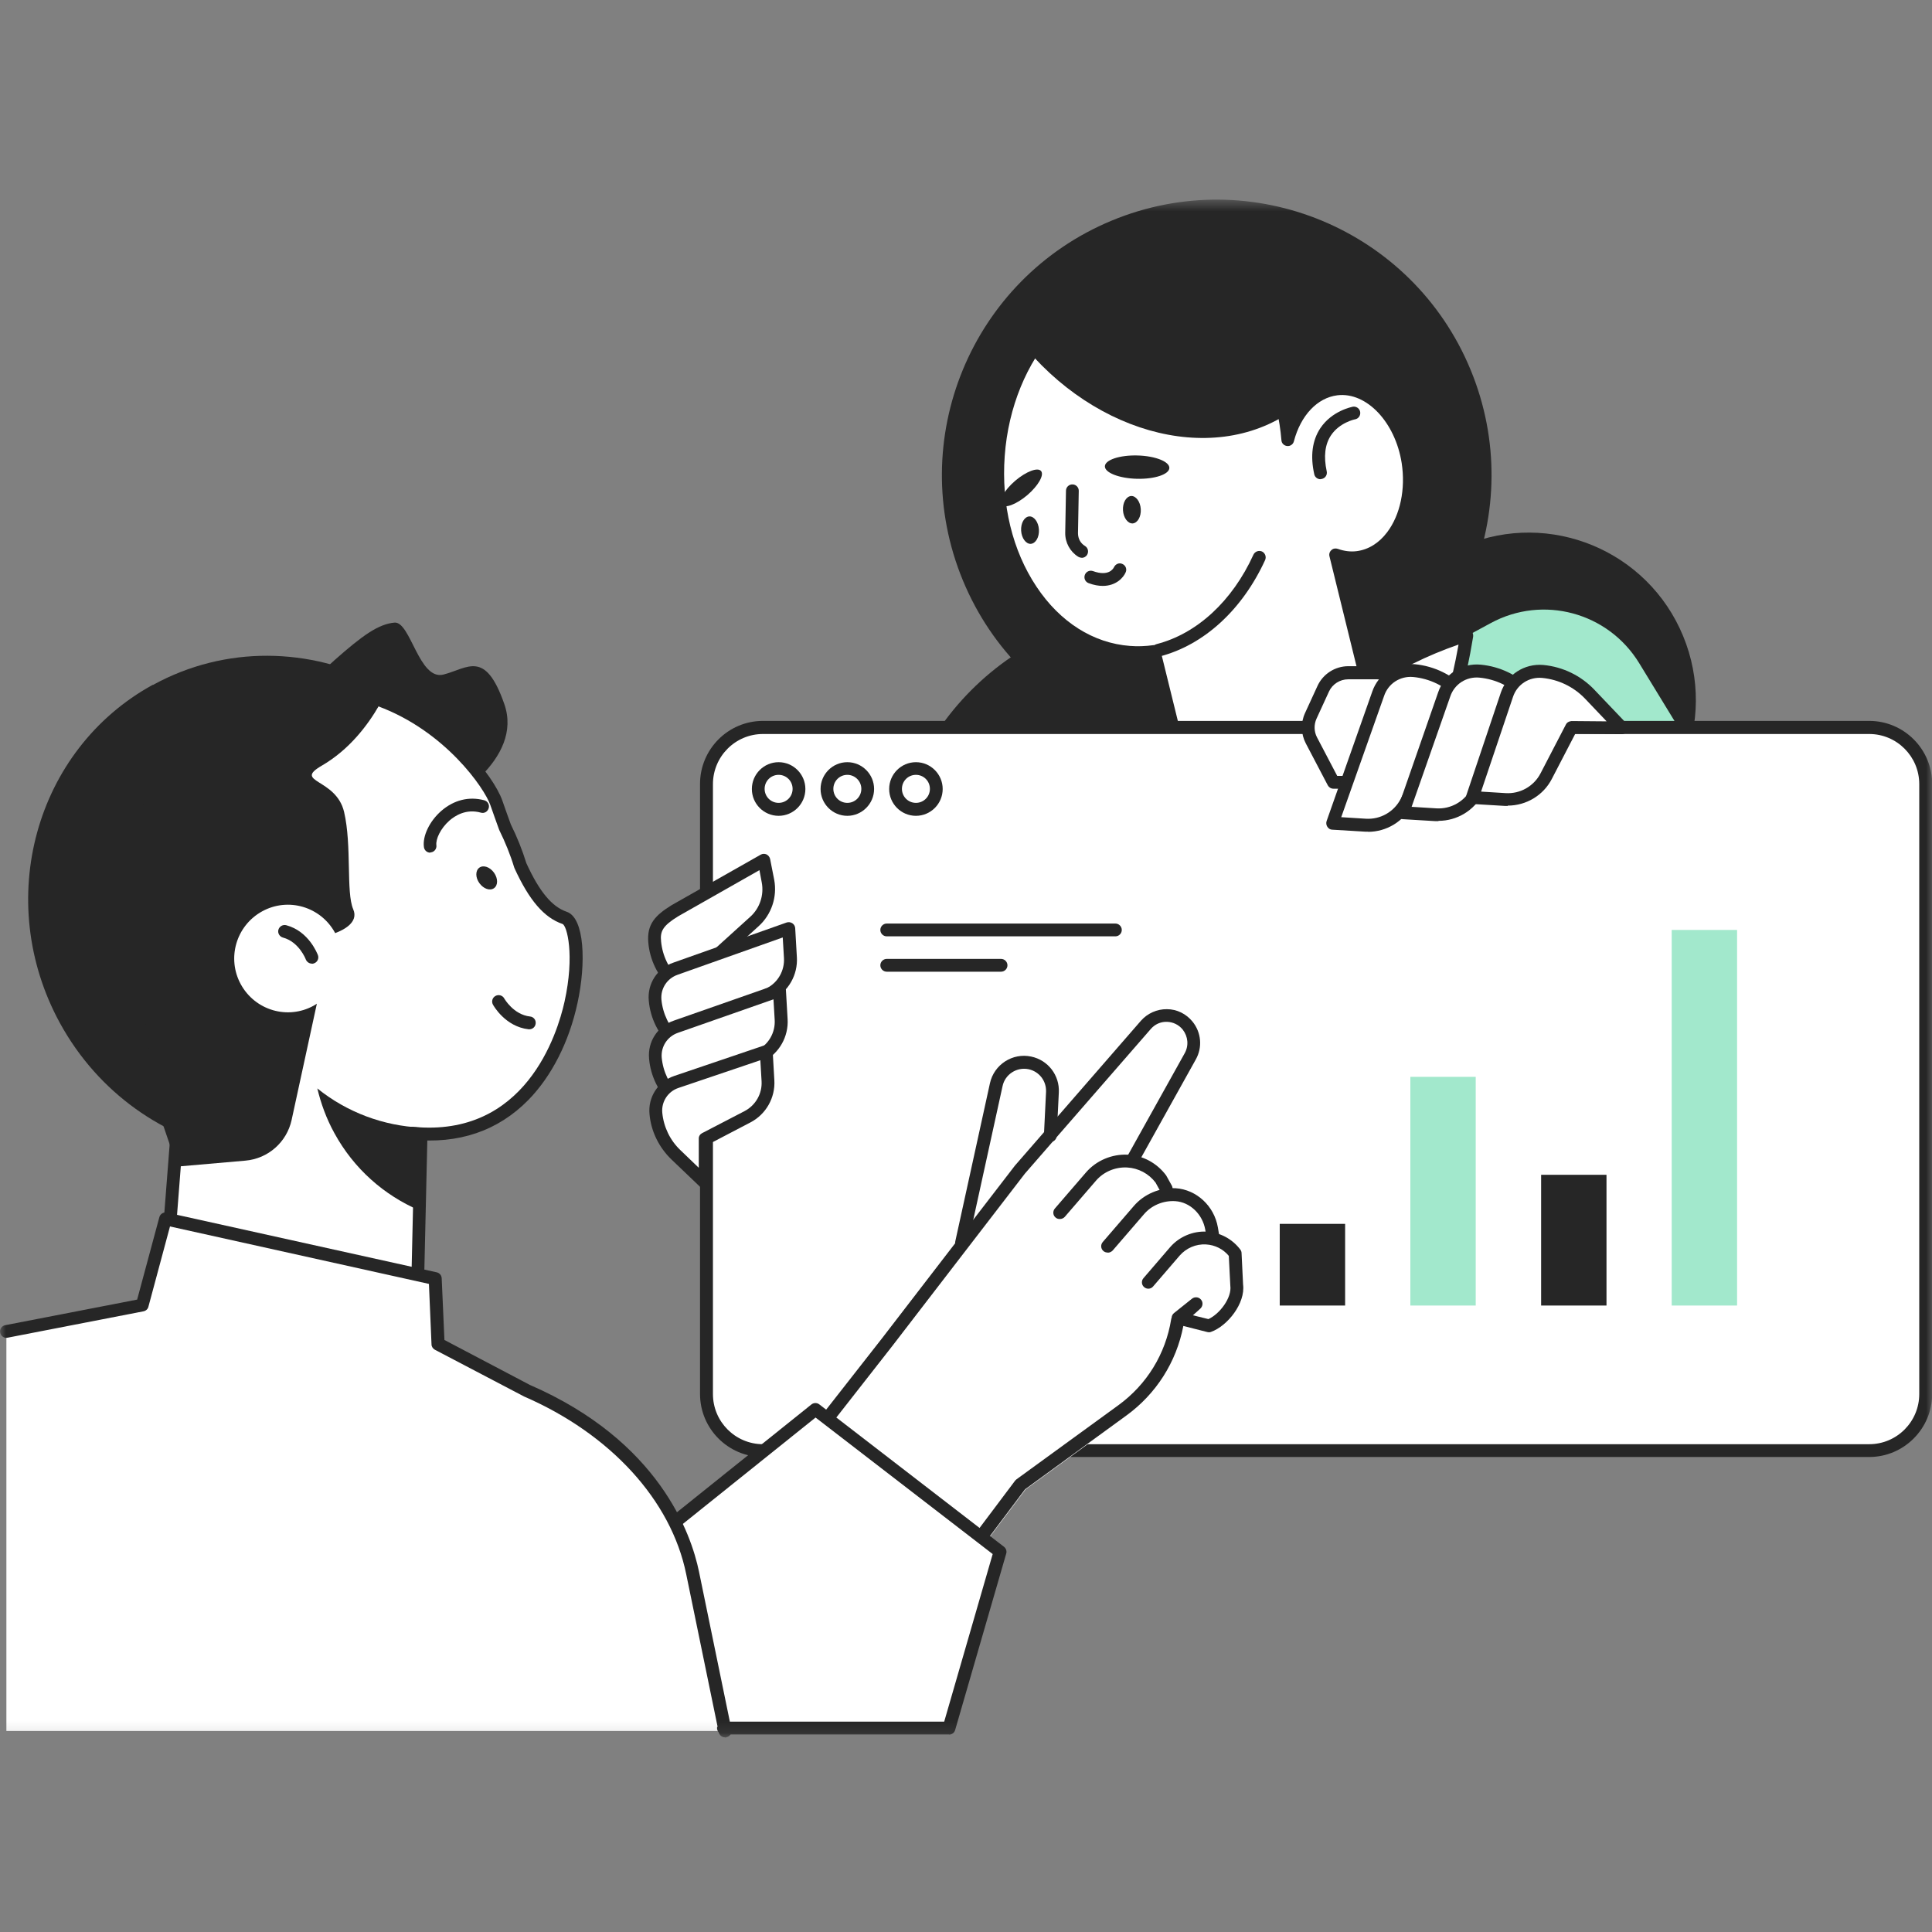 <svg width="160" height="160" viewBox="0 0 160 160" fill="none" xmlns="http://www.w3.org/2000/svg">
<rect x="0" y="0" width="160" height="160" fill="#808080" stroke="none"/>
<mask id="mask0_2336_7688" style="mask-type:luminance" maskUnits="userSpaceOnUse" x="0" y="16" width="160" height="128">
<path d="M160 16.533H0V143.868H160V16.533Z" fill="white"/>
</mask>
<g mask="url(#mask0_2336_7688)">
<path d="M96.526 96.081C109.093 96.081 119.279 85.873 119.279 73.279C119.279 60.686 109.093 50.477 96.526 50.477C83.96 50.477 73.773 60.686 73.773 73.279C73.773 85.873 83.96 96.081 96.526 96.081Z" fill="#262626"/>
<path d="M131.897 70.793C138.96 67.866 142.31 59.752 139.389 52.673C136.467 45.594 128.371 42.237 121.307 45.165C114.243 48.092 110.894 56.206 113.815 63.285C116.737 70.364 124.833 73.721 131.897 70.793Z" fill="#262626"/>
<path d="M87.197 71.222L123.461 51.6C127.792 49.253 133.181 50.717 135.75 54.919L142.688 66.276L112.594 86.074L87.197 71.235V71.222Z" fill="#A2E8CC"/>
<path d="M109.471 60.408C121.08 55.588 126.595 42.25 121.785 30.616C116.975 18.981 103.666 13.454 92.057 18.274C80.447 23.095 74.932 36.433 79.742 48.067C84.552 59.701 97.861 65.228 109.471 60.408Z" fill="#262626"/>
<path d="M93.543 54.011C94.235 54.061 94.915 54.036 95.595 53.935L98.201 64.522L91.666 67.689L91.616 67.715C94.877 73.38 99.221 76.85 104.019 76.85C112.241 76.85 119.191 66.642 121.483 52.597C118.612 53.506 115.829 54.806 113.236 56.547L110.629 45.947C111.208 46.149 111.825 46.238 112.442 46.162C115.326 45.796 117.24 42.225 116.623 38.25C116.056 34.578 113.399 31.865 110.717 32.181C108.766 32.408 107.267 34.099 106.675 36.395C106.084 29.278 101.626 23.613 95.834 23.183C89.211 22.691 83.331 29.19 82.701 37.707C82.084 46.225 86.945 53.519 93.568 53.998L93.543 54.011Z" fill="white"/>
<path d="M104.007 77.393C99.197 77.393 94.626 74.049 91.151 67.992C91.075 67.866 91.063 67.727 91.101 67.588C91.138 67.449 91.227 67.336 91.352 67.26C91.352 67.26 91.415 67.222 91.428 67.222L97.585 64.244L95.193 54.528C94.626 54.578 94.06 54.591 93.505 54.553C90.131 54.301 87.097 52.395 84.956 49.178C82.841 46.01 81.846 41.922 82.161 37.695C82.803 28.912 88.947 22.186 95.86 22.691C101.262 23.095 105.694 27.89 106.928 34.376C107.797 32.862 109.119 31.878 110.655 31.688C113.627 31.335 116.548 34.25 117.152 38.2C117.53 40.622 117.014 43.058 115.755 44.723C114.898 45.872 113.765 46.566 112.506 46.717C112.128 46.767 111.738 46.755 111.36 46.717L113.576 55.739C115.969 54.212 118.575 53.001 121.32 52.13C121.496 52.08 121.685 52.118 121.824 52.231C121.962 52.358 122.025 52.534 122 52.724C119.582 67.487 112.355 77.406 104.019 77.406L104.007 77.393ZM92.36 67.942C95.608 73.355 99.726 76.32 104.007 76.32C111.537 76.32 118.361 66.932 120.791 53.38C118.197 54.276 115.755 55.487 113.526 56.989C113.387 57.09 113.199 57.102 113.035 57.039C112.871 56.976 112.758 56.837 112.708 56.673L110.101 46.074C110.051 45.884 110.114 45.682 110.265 45.556C110.403 45.417 110.617 45.392 110.794 45.455C111.322 45.644 111.851 45.708 112.355 45.644C113.325 45.518 114.206 44.976 114.886 44.067C115.969 42.629 116.409 40.496 116.082 38.351C115.553 34.969 113.173 32.445 110.756 32.736C109.106 32.938 107.721 34.389 107.155 36.546C107.092 36.799 106.853 36.963 106.601 36.938C106.336 36.912 106.135 36.711 106.122 36.458C105.543 29.493 101.186 24.142 95.759 23.738C89.439 23.272 83.797 29.568 83.206 37.77C82.916 41.77 83.848 45.607 85.837 48.585C87.789 51.525 90.546 53.266 93.581 53.493C94.211 53.544 94.865 53.519 95.508 53.43C95.772 53.392 96.036 53.569 96.099 53.834L98.706 64.421C98.769 64.661 98.643 64.913 98.416 65.027L92.36 67.967V67.942Z" fill="#262626"/>
<path d="M107.382 33.733C107.269 33.821 107.143 33.909 107.03 33.997C100.28 38.767 89.88 35.789 83.811 27.36C83.748 27.259 83.672 27.171 83.609 27.07C85.586 24.849 88.105 23.322 90.988 22.817C97.712 21.631 104.31 26.3 107.382 33.733Z" fill="#262626"/>
<path d="M95.922 54.389C95.683 54.389 95.469 54.225 95.406 53.985C95.331 53.708 95.507 53.417 95.784 53.342C99.121 52.484 102.055 49.783 103.805 45.935C103.931 45.67 104.245 45.556 104.51 45.67C104.774 45.796 104.888 46.111 104.774 46.376C102.886 50.502 99.7 53.417 96.048 54.364C95.998 54.364 95.96 54.376 95.91 54.376L95.922 54.389Z" fill="#262626"/>
<path d="M86.215 39.007C86.492 39.335 85.988 40.218 85.082 41.001C84.175 41.77 83.218 42.136 82.941 41.808C82.664 41.48 83.168 40.597 84.074 39.815C84.981 39.045 85.938 38.679 86.215 39.007Z" fill="#262626"/>
<path d="M96.841 38.755C96.828 39.285 95.62 39.688 94.146 39.651C92.673 39.613 91.49 39.146 91.502 38.616C91.515 38.086 92.723 37.682 94.197 37.72C95.67 37.758 96.853 38.225 96.841 38.755Z" fill="#262626"/>
<path d="M89.577 46.187C89.476 46.187 89.388 46.162 89.3 46.111C88.62 45.695 88.204 44.925 88.217 44.13L88.28 40.635C88.28 40.345 88.532 40.105 88.822 40.117C89.111 40.117 89.35 40.37 89.338 40.66L89.275 44.155C89.275 44.597 89.476 44.988 89.854 45.215C90.106 45.367 90.181 45.695 90.03 45.947C89.93 46.111 89.753 46.2 89.577 46.2V46.187Z" fill="#262626"/>
<path d="M91.327 48.522C90.987 48.522 90.597 48.459 90.156 48.294C89.879 48.194 89.741 47.891 89.841 47.613C89.942 47.336 90.244 47.197 90.521 47.298C91.818 47.764 92.196 47.096 92.259 46.969C92.385 46.705 92.687 46.578 92.951 46.705C93.216 46.818 93.342 47.121 93.228 47.386C93.04 47.84 92.423 48.522 91.327 48.522Z" fill="#262626"/>
<path d="M109.357 39.688C109.118 39.688 108.891 39.524 108.841 39.272C108.501 37.758 108.677 36.471 109.344 35.461C110.314 34.01 111.951 33.707 112.026 33.682C112.316 33.632 112.593 33.821 112.643 34.111C112.694 34.401 112.505 34.679 112.215 34.729C112.19 34.729 110.931 34.994 110.226 36.054C109.722 36.811 109.609 37.808 109.873 39.032C109.936 39.322 109.76 39.6 109.47 39.663C109.432 39.676 109.395 39.676 109.357 39.676V39.688Z" fill="#262626"/>
<path d="M86.039 43.852C86.077 44.483 85.775 45.001 85.371 45.039C84.969 45.064 84.603 44.572 84.566 43.953C84.528 43.322 84.83 42.805 85.233 42.767C85.636 42.742 86.001 43.234 86.039 43.852Z" fill="#262626"/>
<path d="M94.474 42.162C94.512 42.793 94.21 43.31 93.807 43.348C93.404 43.373 93.039 42.881 93.001 42.263C92.963 41.632 93.266 41.114 93.669 41.077C94.072 41.051 94.437 41.544 94.474 42.162Z" fill="#262626"/>
<path d="M154.788 120.132H63.185C60.604 120.132 58.514 118.037 58.514 115.45V64.938C58.514 62.351 60.604 60.257 63.185 60.257H154.801C157.382 60.257 159.472 62.351 159.472 64.938V115.45C159.472 118.037 157.369 120.132 154.788 120.132Z" fill="white"/>
<path d="M154.789 120.662H63.185C60.315 120.662 57.973 118.328 57.973 115.438V64.926C57.973 62.049 60.302 59.702 63.185 59.702H154.801C157.672 59.702 160.014 62.036 160.014 64.926V115.438C160.014 118.315 157.672 120.662 154.801 120.662H154.789ZM63.185 60.787C60.894 60.787 59.043 62.654 59.043 64.938V115.451C59.043 117.747 60.907 119.602 63.185 119.602H154.801C157.093 119.602 158.944 117.735 158.944 115.451V64.938C158.944 62.642 157.08 60.787 154.801 60.787H63.185Z" fill="#262626"/>
<path d="M64.482 67.563C63.26 67.563 62.266 66.566 62.266 65.342C62.266 64.118 63.26 63.121 64.482 63.121C65.703 63.121 66.698 64.118 66.698 65.342C66.698 66.566 65.703 67.563 64.482 67.563ZM64.482 64.169C63.84 64.169 63.323 64.686 63.323 65.33C63.323 65.973 63.84 66.49 64.482 66.49C65.124 66.49 65.64 65.973 65.64 65.33C65.64 64.686 65.124 64.169 64.482 64.169Z" fill="#262626"/>
<path d="M70.173 67.563C68.952 67.563 67.957 66.566 67.957 65.342C67.957 64.118 68.952 63.121 70.173 63.121C71.394 63.121 72.389 64.118 72.389 65.342C72.389 66.566 71.382 67.563 70.173 67.563ZM70.173 64.169C69.531 64.169 69.015 64.686 69.015 65.33C69.015 65.973 69.531 66.49 70.173 66.49C70.815 66.49 71.332 65.973 71.332 65.33C71.332 64.686 70.803 64.169 70.173 64.169Z" fill="#262626"/>
<path d="M75.853 67.563C74.631 67.563 73.637 66.566 73.637 65.342C73.637 64.118 74.631 63.121 75.853 63.121C77.074 63.121 78.069 64.118 78.069 65.342C78.069 66.566 77.074 67.563 75.853 67.563ZM75.853 64.169C75.211 64.169 74.694 64.686 74.694 65.33C74.694 65.973 75.211 66.49 75.853 66.49C76.495 66.49 77.011 65.973 77.011 65.33C77.011 64.686 76.495 64.169 75.853 64.169Z" fill="#262626"/>
<path d="M58.287 80.119L58.312 83.778L55.869 81.444C54.925 80.535 54.346 79.324 54.22 78.024C54.119 76.863 54.522 76.27 55.907 75.412L63.26 71.235L63.6 72.964C63.84 74.201 63.411 75.475 62.48 76.308L58.274 80.106L58.287 80.119Z" fill="white"/>
<path d="M58.312 84.308C58.174 84.308 58.048 84.257 57.947 84.156L55.504 81.822C54.472 80.825 53.817 79.5 53.691 78.074C53.553 76.547 54.258 75.803 55.63 74.957L62.996 70.781C63.147 70.692 63.324 70.692 63.475 70.755C63.626 70.831 63.739 70.97 63.777 71.134L64.117 72.863C64.381 74.276 63.89 75.74 62.832 76.699L58.816 80.346L58.841 83.765C58.841 83.98 58.715 84.169 58.526 84.257C58.463 84.295 58.388 84.308 58.312 84.308ZM62.883 72.068L56.172 75.879C54.875 76.674 54.66 77.128 54.749 77.973C54.862 79.147 55.391 80.245 56.234 81.052L57.771 82.529V80.131C57.758 79.98 57.821 79.828 57.934 79.727L62.127 75.929C62.92 75.222 63.286 74.125 63.084 73.077L62.895 72.068H62.883Z" fill="#262626"/>
<path d="M58.311 84.939L58.336 88.598L55.894 86.263C54.949 85.355 54.37 84.144 54.244 82.844C54.143 81.683 54.836 80.61 55.931 80.232L65.312 76.913L65.451 79.323C65.526 80.573 64.859 81.746 63.763 82.314L58.311 84.939Z" fill="white"/>
<path d="M58.351 89.115C58.212 89.115 58.086 89.065 57.986 88.964L55.543 86.629C54.51 85.633 53.856 84.308 53.73 82.882C53.591 81.469 54.435 80.169 55.782 79.715L65.15 76.396C65.314 76.345 65.478 76.371 65.616 76.459C65.754 76.547 65.843 76.699 65.855 76.863L65.994 79.273C66.082 80.724 65.301 82.1 64.017 82.768L58.854 85.267L58.88 88.585C58.88 88.8 58.754 88.989 58.565 89.078C58.489 89.103 58.414 89.115 58.351 89.115ZM64.835 77.632L56.122 80.724C55.241 81.027 54.699 81.872 54.775 82.781C54.888 83.954 55.417 85.052 56.261 85.86L57.797 87.336V84.939C57.784 84.737 57.897 84.547 58.074 84.459L63.526 81.822C64.432 81.355 64.987 80.371 64.924 79.336L64.823 77.632H64.835Z" fill="#262626"/>
<path d="M58.35 89.734L58.375 93.393L55.933 91.059C54.988 90.15 54.409 88.939 54.283 87.639C54.182 86.478 54.875 85.406 55.97 85.027L64.545 82.024L64.684 84.434C64.759 85.683 64.092 86.857 62.996 87.425L58.338 89.734H58.35Z" fill="white"/>
<path d="M58.376 93.923C58.238 93.923 58.112 93.873 58.011 93.772L55.568 91.437C54.536 90.44 53.881 89.115 53.755 87.69C53.617 86.276 54.46 84.977 55.807 84.522L64.382 81.519C64.546 81.469 64.71 81.481 64.848 81.582C64.987 81.671 65.075 81.822 65.087 81.986L65.226 84.396C65.314 85.847 64.533 87.223 63.249 87.891L58.88 90.075L58.905 93.393C58.905 93.608 58.779 93.797 58.59 93.885C58.515 93.91 58.439 93.923 58.376 93.923ZM64.067 82.756L56.147 85.532C55.266 85.835 54.725 86.68 54.8 87.589C54.913 88.762 55.442 89.86 56.286 90.668L57.822 92.144V89.746C57.809 89.544 57.923 89.355 58.099 89.267L62.758 86.945C63.665 86.478 64.219 85.494 64.156 84.459L64.055 82.743L64.067 82.756Z" fill="#262626"/>
<path d="M58.387 94.314L58.413 97.974L55.97 95.639C55.025 94.731 54.446 93.519 54.32 92.219C54.219 91.059 54.912 89.986 56.008 89.608L63.449 87.084L63.588 89.494C63.663 90.743 62.996 91.917 61.9 92.484L58.375 94.314H58.387Z" fill="white"/>
<path d="M58.411 98.504C58.273 98.504 58.147 98.454 58.046 98.353L55.603 96.018C54.571 95.021 53.916 93.696 53.79 92.27C53.652 90.857 54.495 89.557 55.843 89.103L63.284 86.579C63.448 86.529 63.612 86.541 63.75 86.642C63.889 86.731 63.977 86.882 63.989 87.046L64.128 89.456C64.216 90.908 63.435 92.283 62.151 92.952L58.915 94.643L58.94 97.974C58.94 98.189 58.814 98.378 58.625 98.466C58.55 98.491 58.474 98.504 58.399 98.504H58.411ZM62.969 87.803L56.183 90.1C55.314 90.39 54.76 91.248 54.848 92.157C54.961 93.33 55.49 94.428 56.334 95.236L57.87 96.712V94.315C57.857 94.113 57.971 93.936 58.134 93.848L61.66 92.018C62.579 91.538 63.133 90.567 63.07 89.532L62.969 87.816V87.803Z" fill="#262626"/>
<path d="M117.101 58.402L115.918 56.698C115.49 56.093 114.797 55.714 114.054 55.714H111.649C110.755 55.714 109.949 56.231 109.584 57.039L108.552 59.285C108.249 59.929 108.275 60.673 108.602 61.304L110.428 64.787H113.588C114.394 64.787 115.137 64.358 115.552 63.664L117.202 60.862C117.655 60.093 117.617 59.121 117.101 58.389V58.402Z" fill="white"/>
<path d="M113.589 65.317H110.429C110.227 65.317 110.051 65.203 109.963 65.039L108.137 61.556C107.734 60.787 107.709 59.853 108.074 59.058L109.106 56.812C109.56 55.815 110.567 55.171 111.662 55.171H114.067C114.987 55.171 115.843 55.626 116.372 56.383L117.555 58.086C118.185 58.995 118.223 60.181 117.669 61.127L116.019 63.929C115.515 64.787 114.596 65.317 113.602 65.317H113.589ZM110.743 64.257H113.589C114.206 64.257 114.785 63.929 115.1 63.399L116.749 60.597C117.089 60.004 117.064 59.26 116.674 58.705L115.49 57.001C115.163 56.534 114.621 56.257 114.055 56.257H111.65C110.97 56.257 110.34 56.66 110.063 57.266L109.031 59.512C108.804 60.004 108.817 60.585 109.069 61.064L110.743 64.257Z" fill="#262626"/>
<path d="M119.495 60.169L123.65 60.206L120.993 57.418C119.961 56.345 118.588 55.664 117.103 55.525C115.793 55.399 114.559 56.194 114.131 57.456L110.354 68.169L113.086 68.333C114.496 68.421 115.831 67.664 116.486 66.402L119.482 60.181L119.495 60.169Z" fill="white"/>
<path d="M113.299 68.875C113.224 68.875 113.135 68.875 113.06 68.875L110.327 68.711C110.164 68.711 110.013 68.61 109.925 68.471C109.836 68.333 109.811 68.156 109.862 68.004L113.639 57.291C114.143 55.802 115.591 54.856 117.165 55.007C118.776 55.159 120.275 55.891 121.383 57.051L124.04 59.84C124.191 59.992 124.228 60.219 124.14 60.421C124.052 60.623 123.863 60.736 123.649 60.736L119.821 60.711L116.963 66.642C116.245 68.03 114.823 68.888 113.299 68.888V68.875ZM111.083 67.676L113.11 67.803C114.319 67.878 115.452 67.235 116.006 66.15L119.003 59.941C119.091 59.752 119.28 59.638 119.481 59.638L122.378 59.664L120.59 57.783C119.645 56.799 118.386 56.194 117.039 56.067C115.956 55.966 114.961 56.61 114.621 57.645L111.07 67.689L111.083 67.676Z" fill="#262626"/>
<path d="M124.958 60.219L129.113 60.257L126.456 57.468C125.424 56.396 124.051 55.714 122.566 55.575C121.256 55.449 120.022 56.244 119.594 57.506L116.182 67.311L118.914 67.475C120.324 67.563 121.659 66.806 122.314 65.544L124.945 60.232L124.958 60.219Z" fill="white"/>
<path d="M119.129 68.004C119.054 68.004 118.965 68.004 118.89 68.004L116.158 67.84C115.994 67.84 115.843 67.74 115.755 67.601C115.667 67.462 115.641 67.285 115.692 67.134L119.104 57.329C119.608 55.84 121.056 54.894 122.63 55.045C124.241 55.197 125.74 55.928 126.848 57.089L129.505 59.878C129.656 60.029 129.693 60.257 129.605 60.459C129.517 60.66 129.328 60.774 129.114 60.774L125.286 60.736L122.793 65.758C122.076 67.134 120.653 67.979 119.129 67.979V68.004ZM116.913 66.818L118.953 66.945C120.149 67.02 121.295 66.377 121.849 65.291L124.481 59.979C124.569 59.802 124.758 59.689 124.959 59.689L127.855 59.714L126.067 57.834C125.123 56.85 123.864 56.244 122.516 56.118C121.433 56.017 120.439 56.66 120.099 57.695L116.9 66.831L116.913 66.818Z" fill="#262626"/>
<path d="M130.158 60.257L134.313 60.282L131.656 57.493C130.624 56.408 129.251 55.739 127.765 55.6C126.456 55.474 125.222 56.269 124.794 57.531L121.936 66.036L124.668 66.2C126.078 66.288 127.413 65.531 128.068 64.269L130.158 60.257Z" fill="white"/>
<path d="M124.869 66.743C124.794 66.743 124.706 66.743 124.63 66.743L121.898 66.579C121.734 66.579 121.583 66.478 121.495 66.339C121.407 66.2 121.382 66.036 121.432 65.872L124.29 57.367C124.794 55.865 126.242 54.932 127.816 55.071C129.428 55.222 130.926 55.954 132.034 57.115L134.691 59.903C134.842 60.055 134.88 60.282 134.791 60.484C134.703 60.686 134.514 60.799 134.3 60.799L130.46 60.761L128.521 64.497C127.816 65.872 126.393 66.718 124.857 66.718L124.869 66.743ZM122.653 65.557L124.693 65.683C125.889 65.758 127.035 65.115 127.589 64.03L129.679 60.004C129.767 59.828 129.944 59.727 130.158 59.714L133.054 59.739L131.266 57.859C130.322 56.875 129.062 56.269 127.715 56.143C126.632 56.042 125.637 56.686 125.298 57.72L122.653 65.569V65.557Z" fill="#262626"/>
<path d="M111.397 101.355H105.982V108.119H111.397V101.355Z" fill="#262626"/>
<path d="M122.213 89.179H116.799V108.119H122.213V89.179Z" fill="#A2E8CC"/>
<path d="M133.043 97.292H127.629V108.119H133.043V97.292Z" fill="#262626"/>
<path d="M143.858 77.014H138.443V108.119H143.858V77.014Z" fill="#A2E8CC"/>
<path d="M92.373 77.544H73.435C73.145 77.544 72.906 77.304 72.906 77.014C72.906 76.724 73.145 76.484 73.435 76.484H92.373C92.662 76.484 92.901 76.724 92.901 77.014C92.901 77.304 92.662 77.544 92.373 77.544Z" fill="#262626"/>
<path d="M82.904 80.472H73.435C73.145 80.472 72.906 80.232 72.906 79.942C72.906 79.652 73.145 79.412 73.435 79.412H82.904C83.194 79.412 83.433 79.652 83.433 79.942C83.433 80.232 83.194 80.472 82.904 80.472Z" fill="#262626"/>
<path d="M102.886 103.766C102.886 103.639 102.835 103.526 102.76 103.425C102.306 102.819 101.689 102.378 100.997 102.125L100.909 101.633C100.594 99.829 99.108 98.441 97.345 98.327C97.081 98.314 96.829 98.327 96.577 98.352C96.602 98.352 96.628 98.34 96.64 98.327C96.905 98.125 96.968 97.746 96.766 97.469L96.615 97.267C96.111 96.586 95.419 96.081 94.638 95.803L99.121 87.765C99.7 86.718 99.587 85.456 98.831 84.535C98.29 83.879 97.496 83.487 96.653 83.475C95.822 83.475 95.003 83.816 94.437 84.459L87.675 92.232L87.763 90.44C87.839 88.964 86.844 87.689 85.409 87.387C83.822 87.058 82.248 88.068 81.908 89.658L79.037 102.756C79.037 102.756 79.025 102.87 79.037 102.92L73.019 110.744L66.685 118.832C66.584 118.971 66.534 119.135 66.559 119.299C66.584 119.463 66.672 119.615 66.811 119.703L80.032 128.889C80.133 128.965 80.259 128.99 80.372 128.99C80.561 128.99 80.737 128.902 80.863 128.75L84.93 123.35L93.303 117.255C95.809 115.438 97.484 112.775 98.063 109.747L100.455 109.86C100.531 109.86 100.619 109.86 100.695 109.822C102.168 109.293 103.112 107.892 103.024 106.327L102.898 103.728L102.886 103.766Z" fill="white"/>
<path d="M79.629 103.438C79.629 103.438 79.553 103.438 79.515 103.438C79.226 103.375 79.049 103.097 79.112 102.807L81.983 89.709C82.323 88.156 83.859 87.172 85.395 87.5C86.793 87.79 87.763 89.052 87.687 90.478L87.511 94.075C87.498 94.365 87.246 94.592 86.957 94.579C86.667 94.567 86.441 94.314 86.453 94.024L86.629 90.428C86.667 89.519 86.063 88.737 85.181 88.548C84.199 88.346 83.23 88.977 83.028 89.948L80.157 103.046C80.107 103.286 79.88 103.45 79.641 103.45L79.629 103.438Z" fill="#262626"/>
<path d="M80.371 128.953C80.27 128.953 80.157 128.915 80.069 128.852L66.848 119.665C66.722 119.577 66.646 119.451 66.621 119.312C66.596 119.173 66.633 119.022 66.722 118.908L73.055 110.82L84.048 96.535L94.486 84.535C95.027 83.917 95.833 83.563 96.639 83.576C97.47 83.576 98.238 83.967 98.754 84.598C99.485 85.494 99.598 86.731 99.031 87.74L94.196 96.422C94.058 96.674 93.73 96.763 93.479 96.624C93.227 96.485 93.126 96.157 93.277 95.904L98.112 87.223C98.465 86.592 98.389 85.835 97.949 85.267C97.621 84.863 97.143 84.636 96.639 84.623C96.11 84.611 95.644 84.825 95.304 85.216L84.879 97.192L73.911 111.451L67.918 119.11L80.257 127.691L84.06 122.631C84.06 122.631 84.123 122.555 84.174 122.517L92.622 116.372C94.977 114.656 96.526 112.132 96.992 109.255C96.992 109.217 97.004 109.179 97.029 109.141C97.029 108.99 97.105 108.838 97.231 108.738L98.717 107.551C98.943 107.375 99.271 107.4 99.46 107.627C99.648 107.842 99.623 108.17 99.409 108.372L98.792 108.927L100.077 109.242C101.021 108.813 102.028 107.463 101.89 106.479L101.764 104.006C101.298 103.438 100.605 103.097 99.875 103.059C99.044 103.009 98.238 103.362 97.697 103.98L95.493 106.542C95.304 106.769 94.964 106.782 94.75 106.592C94.524 106.403 94.511 106.062 94.7 105.848L96.903 103.286C97.659 102.416 98.792 101.936 99.938 101.999C101.046 102.062 102.053 102.605 102.721 103.488C102.784 103.577 102.821 103.677 102.821 103.778L102.947 106.378C103.149 107.93 101.663 109.81 100.291 110.302C100.19 110.34 100.089 110.34 99.988 110.315L97.999 109.81C97.42 112.813 95.745 115.438 93.277 117.23L84.891 123.337L80.824 128.751C80.711 128.902 80.56 128.965 80.396 128.965L80.371 128.953Z" fill="#262626"/>
<path d="M87.752 100.952C87.626 100.952 87.513 100.914 87.412 100.825C87.186 100.636 87.173 100.295 87.362 100.081L89.931 97.103C90.787 96.106 92.084 95.563 93.393 95.626C94.653 95.69 95.811 96.321 96.566 97.33C96.579 97.355 96.592 97.368 96.604 97.393L97.045 98.188C97.183 98.441 97.095 98.769 96.831 98.907C96.566 99.046 96.252 98.958 96.113 98.693L95.698 97.936C95.131 97.191 94.275 96.737 93.343 96.686C92.361 96.636 91.391 97.04 90.749 97.797L88.18 100.775C88.08 100.888 87.929 100.952 87.778 100.952H87.752Z" fill="#262626"/>
<path d="M91.717 103.728C91.591 103.728 91.478 103.69 91.377 103.602C91.151 103.412 91.138 103.072 91.327 102.857L93.895 99.879C94.752 98.882 96.049 98.34 97.358 98.403C99.096 98.516 100.556 99.879 100.859 101.646L100.972 102.315C101.022 102.605 100.833 102.883 100.544 102.933C100.254 102.983 99.977 102.794 99.927 102.504L99.814 101.835C99.587 100.548 98.542 99.551 97.333 99.475C96.326 99.412 95.344 99.829 94.714 100.586L92.145 103.564C92.032 103.677 91.894 103.741 91.742 103.741L91.717 103.728Z" fill="#262626"/>
<path d="M53.44 128.031L67.555 116.725L82.841 128.511L78.61 143.123H55.328L53.44 128.044V128.031Z" fill="white"/>
<path d="M60.037 143.35H0.529V110.264L11.774 108.081L13.687 100.939L36.025 105.885L36.264 111.311L43.617 115.173C49.913 117.898 55.869 123.097 57.342 130.265L60.037 143.363V143.35Z" fill="white"/>
<path d="M53.44 128.031L67.555 116.725L82.841 128.511L78.61 143.123H59.924L53.452 128.044L53.44 128.031Z" fill="white"/>
<path d="M78.597 143.64H59.911C59.621 143.64 59.382 143.401 59.382 143.11C59.382 142.82 59.621 142.58 59.911 142.58H78.194L82.21 128.7L67.541 117.394L53.754 128.447C53.527 128.637 53.187 128.599 53.011 128.359C52.822 128.132 52.859 127.791 53.099 127.615L67.201 116.308C67.39 116.157 67.667 116.157 67.856 116.308L83.142 128.094C83.318 128.233 83.394 128.46 83.331 128.662L79.1 143.274C79.037 143.501 78.836 143.653 78.597 143.653V143.64Z" fill="#262626"/>
<path d="M13.271 111.652L34.526 109.078L35.017 87.664L15.173 87.21L13.271 111.665V111.652Z" fill="white"/>
<path d="M13.271 112.182C13.132 112.182 13.006 112.132 12.905 112.031C12.792 111.917 12.729 111.766 12.742 111.602L14.643 87.147C14.668 86.869 14.908 86.655 15.185 86.655L35.029 87.109C35.318 87.109 35.558 87.361 35.545 87.652L35.054 109.065C35.054 109.33 34.852 109.545 34.588 109.583L13.334 112.157C13.334 112.157 13.296 112.157 13.271 112.157V112.182ZM15.663 87.74L13.85 111.047L34.009 108.599L34.475 88.169L15.663 87.74Z" fill="#262626"/>
<path d="M22.905 60.623C22.905 60.623 32.412 68.522 34.88 67.538C37.36 66.553 43.354 62.856 41.767 58.313C40.181 53.758 38.745 55.348 36.718 55.865C34.691 56.37 33.998 51.436 32.664 51.562C31.329 51.689 30.032 52.61 27.665 54.705C25.298 56.799 22.893 60.635 22.893 60.635L22.905 60.623Z" fill="#262626"/>
<path d="M20.046 95.033C15.488 93.582 11.409 90.377 8.89 85.771C3.803 76.446 7.09 65.102 15.979 59.954C30.573 51.512 40.054 63.525 41.099 66.49C41.339 67.184 41.578 67.853 41.817 68.496C42.333 69.531 42.761 70.591 43.089 71.676C44.096 73.897 45.217 75.487 46.753 76.017C49.12 76.825 47.836 95.197 34.136 93.847L20.046 95.033Z" fill="white"/>
<path d="M20.045 95.564C20.045 95.564 19.944 95.564 19.881 95.538C14.996 93.986 10.929 90.604 8.423 86.024C3.236 76.509 6.434 64.862 15.714 59.487C21.254 56.282 26.618 55.613 31.68 57.481C37.207 59.525 40.871 64.231 41.602 66.301C41.841 66.982 42.068 67.638 42.307 68.282C42.823 69.317 43.251 70.389 43.591 71.487C44.674 73.847 45.707 75.096 46.941 75.513C48.414 76.017 48.552 79.765 47.822 83.084C47.129 86.289 45.681 89.128 43.755 91.097C41.237 93.658 37.988 94.769 34.085 94.377C33.795 94.352 33.581 94.087 33.606 93.797C33.631 93.507 33.896 93.292 34.185 93.317C43.503 94.239 46.16 85.62 46.752 82.957C47.608 79.084 46.953 76.661 46.588 76.522C45.052 75.992 43.831 74.566 42.609 71.904C42.609 71.878 42.596 71.866 42.584 71.841C42.269 70.793 41.841 69.746 41.35 68.749C41.35 68.736 41.337 68.711 41.325 68.686C41.086 68.042 40.859 67.374 40.607 66.667C40.116 65.266 36.867 60.547 31.314 58.49C26.567 56.736 21.493 57.38 16.242 60.421C7.466 65.506 4.432 76.522 9.355 85.519C11.722 89.86 15.575 93.052 20.196 94.529C20.473 94.617 20.637 94.92 20.536 95.198C20.473 95.412 20.272 95.564 20.033 95.564H20.045Z" fill="#262626"/>
<path d="M12.668 56.724C18.687 53.418 25.701 53.62 31.48 56.623C29.679 57.052 27.917 57.708 26.229 58.629C14.796 64.901 11.245 80.421 18.284 93.318C18.674 94.037 19.09 94.718 19.531 95.387C13.613 94.277 8.148 90.542 4.962 84.724C-0.553 74.617 2.885 62.074 12.656 56.711L12.668 56.724Z" fill="#262626"/>
<path d="M28.495 67.235C27.828 64.433 24.239 64.812 26.644 63.411C31.19 60.774 32.789 55.323 32.789 55.323C21.608 52.294 10.023 69.052 10.023 69.052L12.907 91.412L14.682 96.611L20.323 96.119C22.199 95.955 23.748 94.592 24.151 92.75L26.241 83.122C26.153 83.172 26.078 83.235 25.977 83.286C23.824 84.472 21.129 83.677 19.945 81.519C18.762 79.361 19.555 76.661 21.708 75.475C23.861 74.289 26.556 75.084 27.74 77.241C27.74 77.241 27.74 77.267 27.752 77.279C28.357 77.052 29.742 76.421 29.251 75.298C28.646 73.885 29.15 70.036 28.495 67.235Z" fill="#262626"/>
<path d="M43.845 85.242C43.845 85.242 43.807 85.242 43.782 85.242C41.843 85.027 40.861 83.273 40.823 83.197C40.684 82.945 40.772 82.617 41.037 82.478C41.289 82.339 41.616 82.428 41.755 82.68C41.767 82.705 42.523 84.03 43.895 84.182C44.185 84.207 44.399 84.472 44.361 84.762C44.336 85.04 44.109 85.242 43.832 85.242H43.845Z" fill="#262626"/>
<path d="M25.825 79.803C25.611 79.803 25.409 79.664 25.321 79.45C25.321 79.437 24.767 77.999 23.432 77.645C23.155 77.569 22.979 77.279 23.055 77.002C23.13 76.724 23.42 76.547 23.709 76.623C25.598 77.128 26.291 79.021 26.328 79.096C26.429 79.374 26.291 79.677 26.014 79.778C25.951 79.803 25.888 79.816 25.837 79.816L25.825 79.803Z" fill="#262626"/>
<path d="M35.636 70.616C35.371 70.616 35.144 70.427 35.107 70.15C34.981 69.241 35.572 68.004 36.542 67.159C37.587 66.25 38.846 65.935 40.105 66.276C40.383 66.351 40.559 66.642 40.471 66.932C40.383 67.222 40.105 67.386 39.816 67.298C38.594 66.957 37.675 67.563 37.222 67.954C36.467 68.623 36.076 69.506 36.139 69.998C36.177 70.288 35.975 70.553 35.686 70.591C35.661 70.591 35.648 70.591 35.623 70.591L35.636 70.616Z" fill="#262626"/>
<path d="M39.702 73.14C40.042 73.607 40.571 73.797 40.911 73.557C41.251 73.317 41.251 72.749 40.911 72.27C40.571 71.803 40.042 71.614 39.702 71.853C39.362 72.093 39.362 72.674 39.702 73.14Z" fill="#262626"/>
<path d="M34.867 93.381L34.716 100.233C31.82 98.983 29.314 96.813 27.689 93.835C27.035 92.649 26.581 91.4 26.279 90.138C28.735 92.119 31.757 93.242 34.867 93.381Z" fill="#262626"/>
<path d="M0.529 110.252L11.774 108.069L13.687 100.927L36.025 105.873L36.264 111.299L43.617 115.16C49.913 117.886 55.869 123.085 57.342 130.252L60.037 143.35L0.529 110.252Z" fill="white"/>
<path d="M60.037 143.88C59.798 143.88 59.571 143.704 59.521 143.451L56.826 130.353C55.58 124.246 50.556 118.757 43.404 115.653L36.013 111.779C35.849 111.69 35.736 111.514 35.736 111.337L35.522 106.327L14.078 101.57L12.29 108.22C12.24 108.422 12.076 108.561 11.875 108.599L0.631 110.782C0.341 110.845 0.064 110.643 0.014 110.365C-0.049 110.075 0.152 109.798 0.429 109.747L11.358 107.627L13.197 100.8C13.272 100.523 13.549 100.359 13.826 100.422L36.164 105.368C36.403 105.419 36.567 105.621 36.579 105.861L36.806 110.971L43.882 114.694C54.61 119.35 57.242 127.047 57.884 130.139L60.579 143.237C60.642 143.527 60.453 143.805 60.163 143.868C60.138 143.893 60.1 143.893 60.062 143.893L60.037 143.88Z" fill="#262626"/>
</g>
</svg>

